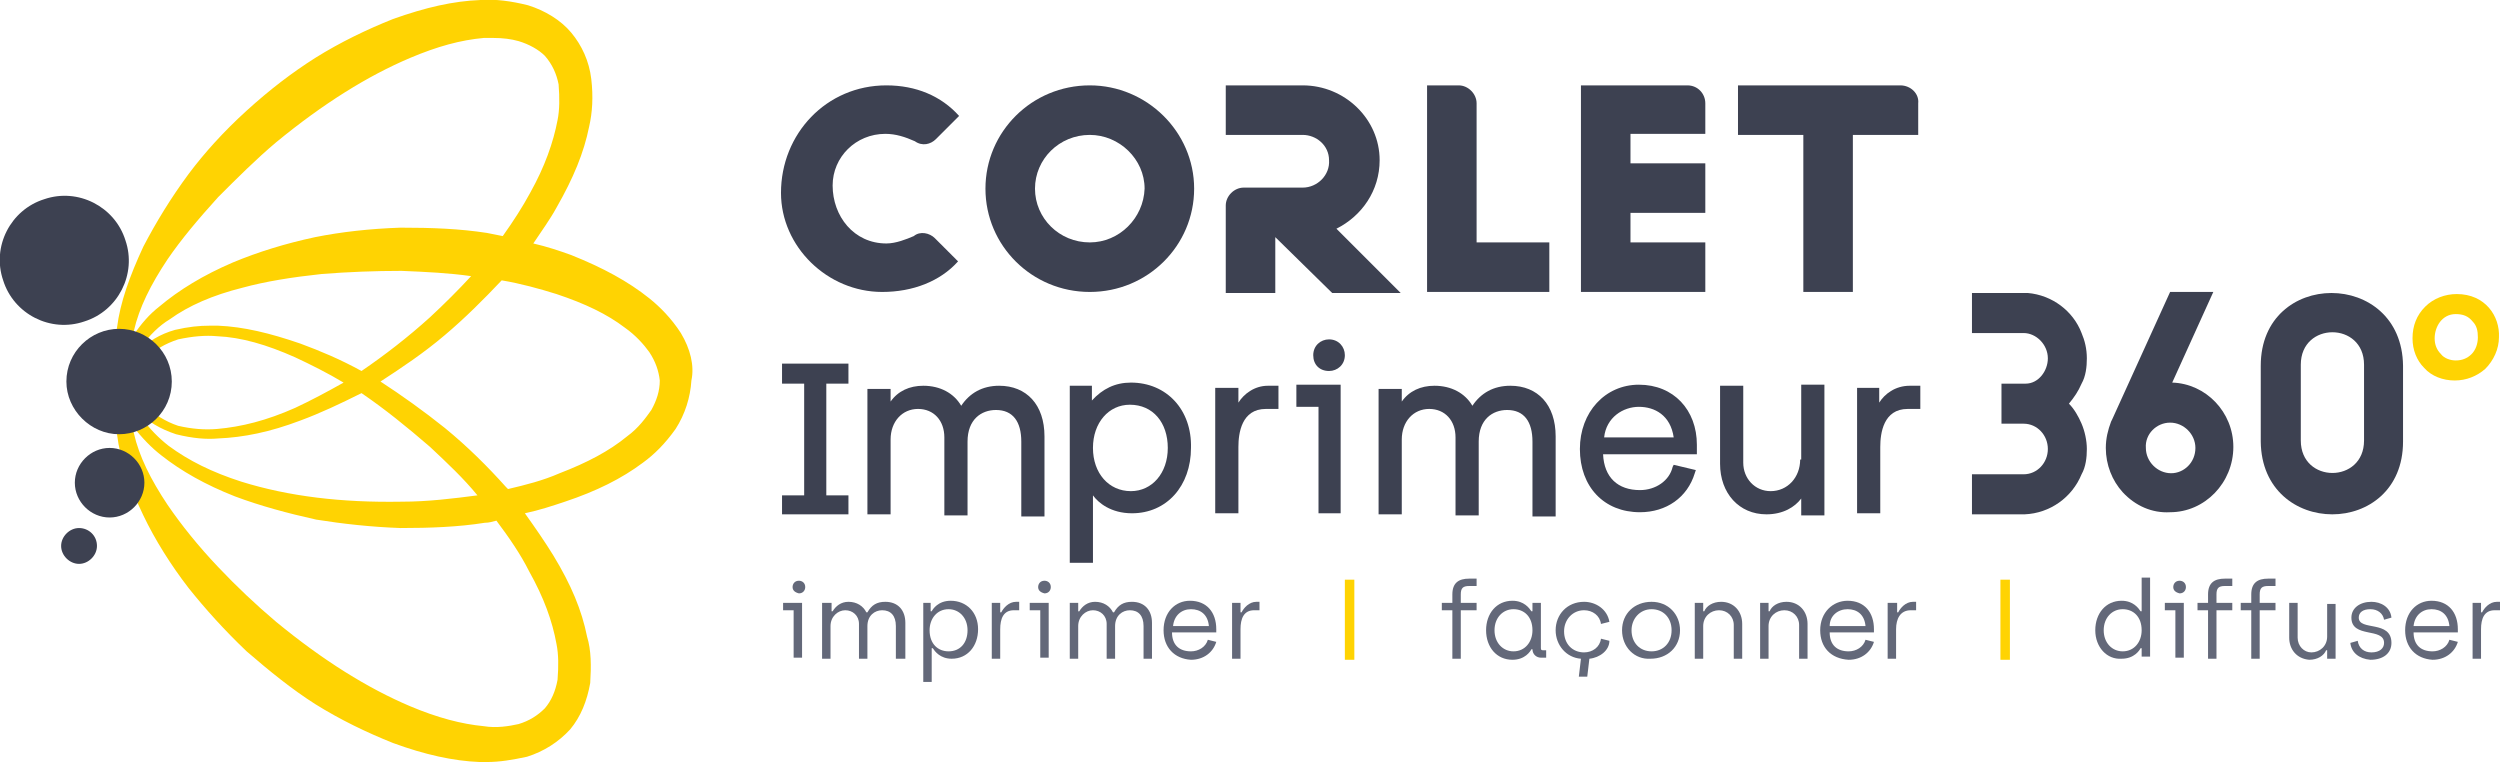 <?xml version="1.0" encoding="utf-8"?>
<!-- Generator: $$$/GeneralStr/196=Adobe Illustrator 27.6.0, SVG Export Plug-In . SVG Version: 6.00 Build 0)  -->
<svg version="1.1" id="Calque_1" xmlns="http://www.w3.org/2000/svg" xmlns:xlink="http://www.w3.org/1999/xlink" x="0px" y="0px"
	 viewBox="0 0 237.2 72.5" style="enable-background:new 0 0 237.2 72.5;" xml:space="preserve">
<style type="text/css">
	.st0{fill:#3D4151;}
	.st1{fill:#FFD302;}
	.st2{fill:#636879;}
</style>
<path class="st0" d="M84,12.7c1,0,1.9,0.3,2.8,0.7c0.7,0.5,1.5,0.3,2-0.2L91,11c-1.7-1.9-4.1-2.9-6.9-2.9c-5.7,0-10,4.6-10,10.2
	c0,5.1,4.4,9.4,9.6,9.4c2.9,0,5.5-1,7.2-2.9l-2.2-2.2c-0.5-0.5-1.4-0.7-2-0.2c-0.7,0.3-1.7,0.7-2.6,0.7c-3.1,0-5.1-2.6-5.1-5.5
	C79,14.9,81.2,12.7,84,12.7"/>
<path class="st0" d="M103.4,8.1c-5.5,0-9.9,4.4-9.9,9.8c0,5.4,4.4,9.8,9.9,9.8c5.5,0,9.9-4.4,9.9-9.8
	C113.3,12.5,108.8,8.1,103.4,8.1 M103.4,23c-2.9,0-5.2-2.3-5.2-5.1c0-2.8,2.3-5.1,5.2-5.1c2.8,0,5.2,2.3,5.2,5.1
	C108.5,20.7,106.2,23,103.4,23"/>
<path class="st0" d="M130.9,15.2c0-3.9-3.3-7.1-7.3-7.1h-7.3v4.7h7.3c1.3,0,2.5,1,2.5,2.4c0.1,1.4-1.1,2.6-2.5,2.6h-5.6
	c-0.9,0-1.7,0.8-1.7,1.7v8.3h4.7v-5.3l5.4,5.3h6.5l-6.1-6.1C129.2,20.5,130.9,18.1,130.9,15.2"/>
<path class="st0" d="M140.1,9.8c0-0.9-0.8-1.7-1.7-1.7h-3v19.6H147V23h-6.9V9.8z"/>
<path class="st0" d="M160.1,8.1h-10.1v19.6h11.8V23h-7.1v-2.8h7.1v-4.7h-7.1v-2.8h7.1V9.8C161.8,8.9,161.1,8.1,160.1,8.1"/>
<path class="st0" d="M180.3,8.1h-15.4v4.7h6.2v14.9h4.7V12.8h6.2V9.8C182.1,8.9,181.3,8.1,180.3,8.1"/>
<path class="st0" d="M187.1,45l4.9,0c1.3,0,2.3-1.1,2.3-2.4c0-1.3-1-2.4-2.3-2.4l-2.1,0l0-3.8l2.3,0c1.2,0,2.1-1.2,2.1-2.4
	c0-1.3-1.1-2.4-2.3-2.4l-4.9,0l0-3.8l5.3,0c2.3,0.2,4.3,1.7,5.1,3.8c0.3,0.7,0.5,1.5,0.5,2.4c0,0.8-0.1,1.7-0.5,2.4
	c-0.3,0.7-0.7,1.3-1.2,1.9c0.5,0.5,0.9,1.2,1.2,1.9c0.3,0.7,0.5,1.6,0.5,2.4c0,0.8-0.1,1.7-0.5,2.4c-0.9,2.2-3,3.7-5.4,3.8l-5,0
	L187.1,45z"/>
<path class="st0" d="M201.4,46.7c-1-1.1-1.6-2.6-1.6-4.2c0-0.9,0.2-1.7,0.5-2.5l0.1-0.2l5.5-12.1l4.1,0l-3.9,8.6
	c3.2,0.1,5.8,2.8,5.8,6.1c0,3.4-2.7,6.2-6,6.2C204.2,48.7,202.6,48,201.4,46.7 M208.3,42.5c0-1.3-1.1-2.4-2.4-2.4
	c-1.3,0-2.4,1.1-2.3,2.4c0,1.3,1.1,2.4,2.4,2.4C207.2,44.9,208.3,43.9,208.3,42.5"/>
<path class="st0" d="M214.5,34.7c0-9.2,13.4-9.2,13.5,0l0,7.2c0,9.2-13.4,9.2-13.5,0L214.5,34.7z M224.3,41.8l0-7.2c0-4.1-6-4.1-6,0
	l0,7.2C218.3,45.9,224.3,45.9,224.3,41.8"/>
<path class="st1" d="M233.1,27.9L233.1,27.9c-1.1,0-2.2,0.4-3,1.2c-0.8,0.8-1.2,1.8-1.2,3c0,1.1,0.4,2.1,1.1,2.8
	c0.7,0.8,1.8,1.2,2.9,1.2h0c1.1,0,2.1-0.4,2.9-1.1c0.8-0.8,1.3-1.9,1.3-3C237.2,30,235.8,27.9,233.1,27.9 M235.1,32
	c0,0.6-0.2,1.2-0.6,1.6c-0.4,0.4-0.9,0.6-1.5,0.6h0c-0.5,0-1.1-0.2-1.4-0.6c-0.4-0.4-0.6-0.9-0.6-1.5c0-1.1,0.7-2.3,2-2.3h0
	c0.7,0,1.2,0.2,1.6,0.7C235,30.9,235.1,31.4,235.1,32"/>
<polygon class="st0" points="74.2,36.4 76.3,36.4 76.3,47 74.2,47 74.2,48.8 80.5,48.8 80.5,47 78.4,47 78.4,36.4 80.5,36.4 
	80.5,34.5 74.2,34.5 "/>
<path class="st0" d="M94.8,36.6c-1.6,0-2.8,0.7-3.6,1.9c-0.7-1.2-2-1.9-3.6-1.9c-1.3,0-2.4,0.5-3.1,1.5v-1.2h-2.2v11.9h2.2v-7.1
	c0-1.7,1.1-2.9,2.6-2.9c1.5,0,2.5,1.1,2.5,2.7v7.4h2.2v-7c0-2.1,1.3-3,2.7-3c1.6,0,2.4,1.1,2.4,3v7.1h2.2v-7.6
	C99.1,38.4,97.4,36.6,94.8,36.6"/>
<path class="st0" d="M107.3,36.3c-1.5,0-2.7,0.6-3.7,1.7v-1.4h-2.1v16.8h2.2V47c0.5,0.7,1.7,1.7,3.7,1.7c3.3,0,5.6-2.6,5.6-6.2
	C113.1,38.9,110.7,36.3,107.3,36.3 M110.8,42.5c0,2.4-1.5,4.1-3.5,4.1c-2.1,0-3.6-1.7-3.6-4.1c0-2.4,1.5-4.1,3.5-4.1
	C109.4,38.4,110.8,40.1,110.8,42.5"/>
<path class="st0" d="M117.5,38.2v-1.4h-2.2v11.9h2.2v-6.3c0-1.3,0.3-3.6,2.6-3.6h1.2v-2.2h-1C119,36.6,118,37.4,117.5,38.2"/>
<polygon class="st0" points="123,38.6 125.1,38.6 125.1,48.7 127.2,48.7 127.2,36.5 123,36.5 "/>
<path class="st0" d="M126.1,32.2c-0.8,0-1.5,0.6-1.5,1.5c0,0.9,0.6,1.5,1.5,1.5c0.8,0,1.5-0.6,1.5-1.5
	C127.6,32.9,127,32.2,126.1,32.2"/>
<path class="st0" d="M143.3,36.6c-1.6,0-2.8,0.7-3.6,1.9c-0.7-1.2-2-1.9-3.6-1.9c-1.3,0-2.4,0.5-3.1,1.5v-1.2h-2.2v11.9h2.2v-7.1
	c0-1.7,1.1-2.9,2.6-2.9c1.5,0,2.5,1.1,2.5,2.7v7.4h2.2v-7c0-2.1,1.3-3,2.7-3c1.6,0,2.4,1.1,2.4,3v7.1h2.2v-7.6
	C147.6,38.4,145.9,36.6,143.3,36.6"/>
<path class="st0" d="M155.5,36.5c-3.2,0-5.6,2.6-5.6,6.1c0,3.6,2.3,6,5.7,6c2.5,0,4.5-1.4,5.2-3.7l0.1-0.3l-2.1-0.5l-0.1,0.2
	c-0.3,1.3-1.6,2.2-3.1,2.2c-2.1,0-3.4-1.2-3.5-3.4h8.9v-0.9C161,38.9,158.8,36.5,155.5,36.5 M152.2,41.5c0.2-1.9,1.8-2.9,3.3-2.9
	c1.5,0,3,0.8,3.3,2.9H152.2z"/>
<path class="st0" d="M170.8,43.6c0,1.7-1.2,3-2.8,3c-1.5,0-2.6-1.2-2.6-2.7v-7.3h-2.2v7.4c0,2.8,1.8,4.8,4.4,4.8
	c1.6,0,2.7-0.7,3.3-1.5v1.6h2.2V36.5h-2.2V43.6z"/>
<path class="st0" d="M181.2,36.6c-1.4,0-2.4,0.8-2.9,1.6v-1.4h-2.1v11.9h2.2v-6.3c0-1.3,0.3-3.6,2.6-3.6h1.2v-2.2H181.2z"/>
<path class="st1" d="M64.6,31.6L64.6,31.6c-0.9-1.4-2-2.5-3-3.3c-2-1.6-4.4-2.9-7.4-4.1c-1.1-0.4-2.3-0.8-3.6-1.1
	c0.8-1.2,1.6-2.3,2.2-3.4c1.6-2.8,2.6-5.2,3.1-7.7c0.3-1.3,0.4-2.8,0.2-4.5c-0.2-1.7-0.9-3.2-1.9-4.4c-1-1.2-2.5-2.1-4.1-2.6
	c-1.6-0.4-3.1-0.6-4.5-0.5c-2.6,0.1-5.2,0.7-8.3,1.8c-2.5,1-5,2.2-7.4,3.7c-2.2,1.4-4.3,3-6.5,5c-2.2,2-4,4-5.5,6
	c-1.7,2.3-3.1,4.6-4.3,6.9c-1.3,2.8-2.2,5.3-2.5,7.7c-0.2,1.2-0.2,2.5,0,4.1c0,0.1,0,0.1,0,0.1l0,0c0,0.3-0.1,0.5-0.1,0.8
	c0,0.2,0,0.5,0.1,0.7l0,0.1c0,0.1,0,0.1,0,0.2c-0.2,1.6-0.2,2.9,0,4.1c0.3,2.4,1.2,5,2.5,7.7c1.1,2.3,2.6,4.7,4.3,6.9
	c1.6,2,3.4,4,5.5,6c2.2,1.9,4.3,3.6,6.5,5c2.4,1.5,4.9,2.7,7.4,3.7c3,1.1,5.7,1.7,8.2,1.8c0.2,0,0.5,0,0.7,0c1.2,0,2.4-0.2,3.8-0.5
	c1.6-0.5,3-1.4,4.1-2.6c1-1.2,1.6-2.7,1.9-4.4c0.1-1.6,0.1-3.1-0.3-4.4c-0.5-2.5-1.5-4.9-3.2-7.7c-0.8-1.3-1.7-2.6-2.7-4
	c1.4-0.3,2.6-0.7,3.8-1.1c3-1,5.4-2.2,7.4-3.7c1.1-0.8,2.1-1.8,3.1-3.2c0.9-1.4,1.4-3,1.5-4.6C65.9,34.7,65.5,33.1,64.6,31.6
	 M13.8,34.1c0.8-0.9,1.9-1.5,3.1-1.9c1.4-0.3,2.6-0.4,3.7-0.3c2.3,0.1,4.7,0.8,7.4,2c1.5,0.7,3.1,1.5,4.6,2.4
	C31,37.2,29.5,38,28,38.7c-2.7,1.2-5.1,1.8-7.4,2c-1.2,0.1-2.4,0-3.7-0.3c-1.2-0.4-2.3-1.1-3.1-1.9c-0.5-0.6-0.8-1.3-1.1-2.2
	C13,35.4,13.3,34.7,13.8,34.1 M16.1,30.3c1.8-1.3,4.1-2.3,6.9-3c2.2-0.6,4.7-1,7.5-1.3c2.5-0.2,5.1-0.3,7.6-0.3
	c2.4,0.1,4.5,0.2,6.6,0.5c-1.2,1.3-2.5,2.6-3.9,3.9c-2.1,1.9-4.3,3.6-6.5,5.1c-2-1.1-3.9-1.9-5.8-2.6c-2.9-1-5.4-1.6-7.8-1.7
	c-0.2,0-0.5,0-0.8,0c-1,0-2,0.1-3.3,0.4c-1.4,0.4-2.6,1.1-3.5,2.1c0.1-0.2,0.2-0.3,0.3-0.5C14.2,31.8,15.1,30.9,16.1,30.3 M13.1,39
	c0.9,1,2.1,1.7,3.6,2.2c1.6,0.4,2.9,0.5,4,0.4c2.4-0.1,4.9-0.6,7.8-1.7c1.9-0.7,3.8-1.6,5.8-2.6c2.2,1.5,4.3,3.2,6.5,5.1
	c1.6,1.5,3.2,3,4.5,4.6c-2.3,0.3-4.7,0.6-7.2,0.6c-5.7,0.1-10.7-0.5-15.2-1.9c-2.8-0.9-5-2-6.9-3.4c-0.9-0.7-1.8-1.6-2.6-2.7
	c-0.2-0.3-0.3-0.6-0.5-0.9C12.9,38.9,13,39,13.1,39 M47.7,22.4c-0.5-0.1-1-0.2-1.5-0.3c-2.6-0.4-5.2-0.5-8.2-0.5
	c-2.9,0.1-5.6,0.4-8.1,0.9c-2.8,0.6-5.4,1.4-7.8,2.4c-2.8,1.2-5.1,2.6-7,4.2c-0.9,0.7-1.7,1.6-2.5,2.8c0-0.2,0.1-0.3,0.1-0.5l0,0
	c0.5-2.2,1.6-4.4,3.2-6.8c1.3-1.9,2.9-3.8,4.8-5.9c1.8-1.8,3.6-3.6,5.5-5.2c4.5-3.7,8.7-6.3,12.7-8c2.6-1.1,4.8-1.7,7-1.9
	c0.3,0,0.6,0,0.9,0c0.9,0,1.7,0.1,2.4,0.3c1,0.3,1.9,0.8,2.5,1.4C52.4,6.1,52.8,7,53,8c0.1,1.3,0.1,2.4-0.1,3.4
	c-0.4,2.1-1.2,4.4-2.6,6.9C49.6,19.6,48.7,21,47.7,22.4 M15.3,43.2c1.9,1.5,4.2,2.8,7,3.9c2.4,0.9,5,1.6,7.7,2.2
	c2.5,0.4,5.2,0.7,8,0.8c2.8,0,5.5-0.1,8-0.5c0.4,0,0.7-0.1,1.1-0.2l0,0c1.2,1.6,2.3,3.2,3.1,4.8c1.4,2.5,2.2,4.7,2.6,6.9
	c0.2,1,0.2,2.1,0.1,3.4c-0.2,1.1-0.6,2-1.2,2.7c-0.7,0.7-1.5,1.2-2.5,1.5c-0.9,0.2-2.1,0.4-3.3,0.2c-2.1-0.2-4.4-0.8-7-1.9
	c-4-1.7-8.2-4.3-12.7-8c-1.9-1.6-3.8-3.4-5.5-5.2c-1.9-2-3.5-4-4.8-5.9c-1.6-2.4-2.7-4.6-3.2-6.8c-0.1-0.3-0.1-0.5-0.2-0.8
	C13.5,41.6,14.4,42.5,15.3,43.2 M48.2,46.4L48,46.2c-1.7-1.9-3.6-3.8-5.8-5.6c-2-1.6-4.1-3.1-6.1-4.4c2-1.3,4.1-2.7,6.1-4.4
	c1.9-1.6,3.7-3.4,5.4-5.2c1.8,0.3,3.6,0.8,5.2,1.3c2.7,0.9,4.8,1.9,6.5,3.2c1,0.7,1.8,1.6,2.3,2.3c0.6,0.9,0.9,1.8,1,2.7
	c0,1-0.3,1.9-0.8,2.8c-0.5,0.7-1.2,1.7-2.3,2.5c-1.7,1.4-3.8,2.5-6.4,3.5C51.5,45.6,49.9,46,48.2,46.4"/>
<path class="st0" d="M16.3,36.2c0,2.8-2.3,5-5,5s-5-2.3-5-5c0-2.8,2.3-5,5-5S16.3,33.4,16.3,36.2"/>
<path class="st0" d="M13.7,45.8c0,1.8-1.5,3.3-3.3,3.3s-3.3-1.5-3.3-3.3c0-1.8,1.5-3.3,3.3-3.3S13.7,44,13.7,45.8"/>
<path class="st0" d="M9.2,51.8c0,0.9-0.8,1.7-1.7,1.7c-0.9,0-1.7-0.8-1.7-1.7c0-0.9,0.8-1.7,1.7-1.7C8.4,50.1,9.2,50.8,9.2,51.8"/>
<path class="st0" d="M4.2,18.9c3.2-1.1,6.7,0.7,7.7,3.9c1.1,3.2-0.7,6.7-3.9,7.7c-3.2,1.1-6.7-0.7-7.7-3.9
	C-0.8,23.4,1,19.9,4.2,18.9"/>
<path class="st2" d="M75.3,57.9h-1v-0.7h1.8v5.2h-0.8V57.9z M75.2,55.7c0-0.3,0.2-0.6,0.6-0.6c0.3,0,0.6,0.2,0.6,0.6
	c0,0.3-0.2,0.6-0.6,0.6C75.4,56.2,75.2,56,75.2,55.7"/>
<path class="st2" d="M78.1,57.2h0.8v0.8H79c0.3-0.5,0.8-0.9,1.5-0.9c0.8,0,1.4,0.4,1.7,1h0.1c0.4-0.7,0.9-1,1.7-1
	c1.2,0,1.9,0.8,1.9,2v3.4H85v-3.1c0-1-0.5-1.5-1.3-1.5c-0.7,0-1.4,0.5-1.4,1.5v3.1h-0.8v-3.3c0-0.8-0.6-1.3-1.3-1.3
	c-0.7,0-1.4,0.6-1.4,1.5v3.1h-0.8V57.2z"/>
<path class="st2" d="M87.5,57.2h0.8V58h0.1c0.1-0.2,0.6-1,1.8-1c1.5,0,2.6,1.1,2.6,2.7c0,1.6-1,2.8-2.5,2.8c-1.1,0-1.6-0.7-1.8-1
	h-0.1v3.2h-0.8V57.2z M91.8,59.8c0-1.2-0.8-2-1.8-2c-1.1,0-1.8,0.9-1.8,2c0,1.3,0.8,2,1.8,2C91.1,61.8,91.8,61,91.8,59.8"/>
<path class="st2" d="M94.1,57.2h0.8v0.9h0.1c0.2-0.4,0.7-1,1.4-1h0.3v0.8h-0.5c-1,0-1.3,0.8-1.3,1.8v2.8h-0.8V57.2z"/>
<path class="st2" d="M98.7,57.9h-1v-0.7h1.8v5.2h-0.8V57.9z M98.5,55.7c0-0.3,0.2-0.6,0.6-0.6c0.3,0,0.6,0.2,0.6,0.6
	c0,0.3-0.2,0.6-0.6,0.6C98.7,56.2,98.5,56,98.5,55.7"/>
<path class="st2" d="M101.5,57.2h0.8v0.8h0.1c0.3-0.5,0.8-0.9,1.5-0.9c0.8,0,1.4,0.4,1.7,1h0.1c0.4-0.7,0.9-1,1.7-1
	c1.2,0,1.9,0.8,1.9,2v3.4h-0.8v-3.1c0-1-0.5-1.5-1.3-1.5c-0.7,0-1.4,0.5-1.4,1.5v3.1h-0.8v-3.3c0-0.8-0.6-1.3-1.3-1.3
	c-0.7,0-1.4,0.6-1.4,1.5v3.1h-0.8V57.2z"/>
<path class="st2" d="M110.4,59.8c0-1.7,1.1-2.8,2.5-2.8c1.6,0,2.5,1.1,2.5,2.7V60h-4.2c0,1.2,0.7,1.8,1.8,1.8c0.7,0,1.4-0.4,1.6-1.1
	l0.8,0.2c-0.3,1-1.2,1.7-2.4,1.7C111.4,62.5,110.4,61.4,110.4,59.8 M114.7,59.4c-0.1-1.1-0.8-1.6-1.7-1.6c-0.9,0-1.6,0.6-1.7,1.6
	H114.7z"/>
<path class="st2" d="M116.9,57.2h0.8v0.9h0.1c0.2-0.4,0.7-1,1.4-1h0.3v0.8H119c-1,0-1.3,0.8-1.3,1.8v2.8h-0.8V57.2z"/>
<rect x="127.6" y="55" class="st1" width="0.9" height="7.6"/>
<path class="st2" d="M137.8,57.9h-1v-0.7h1v-0.8c0-1.1,0.6-1.5,1.6-1.5h0.7v0.7h-0.7c-0.6,0-0.8,0.2-0.8,0.8v0.8h1.5v0.7h-1.5v4.6
	h-0.8V57.9z"/>
<path class="st2" d="M141,59.8c0-1.6,1-2.8,2.5-2.8c1.1,0,1.6,0.7,1.8,1h0.1v-0.8h0.8v4.3c0,0.2,0.1,0.2,0.3,0.2h0.2v0.7h-0.5
	c-0.4,0-0.8-0.3-0.8-0.8v0h-0.1c-0.1,0.2-0.6,1-1.8,1C142,62.6,141,61.4,141,59.8 M145.4,59.8c0-1.3-0.8-2-1.8-2c-1,0-1.8,0.8-1.8,2
	c0,1.2,0.8,2,1.8,2C144.7,61.8,145.4,60.9,145.4,59.8"/>
<path class="st2" d="M150.8,62.5l-0.2,1.7h-0.8l0.2-1.7c-1.4-0.1-2.4-1.3-2.4-2.7c0-1.5,1.1-2.7,2.7-2.7c1.1,0,2.2,0.7,2.4,1.9
	l-0.8,0.2c-0.1-0.8-0.8-1.3-1.6-1.3c-1.1,0-1.9,0.9-1.9,2c0,1.2,0.8,2,1.9,2c0.8,0,1.5-0.5,1.6-1.3l0.8,0.2
	C152.7,61.7,151.8,62.4,150.8,62.5"/>
<path class="st2" d="M153.9,59.8c0-1.6,1.2-2.7,2.8-2.7c1.6,0,2.7,1.2,2.7,2.7c0,1.6-1.2,2.7-2.8,2.7
	C155.1,62.6,153.9,61.4,153.9,59.8 M158.6,59.8c0-1.2-0.8-2-1.9-2c-1.1,0-1.9,0.9-1.9,2c0,1.2,0.8,2,1.9,2
	C157.8,61.8,158.6,61,158.6,59.8"/>
<path class="st2" d="M160.8,57.2h0.8V58h0.1c0.2-0.5,0.8-0.9,1.6-0.9c1.2,0,2,0.9,2,2.1v3.3h-0.8v-3.2c0-0.8-0.6-1.4-1.4-1.4
	c-0.8,0-1.5,0.6-1.5,1.5v3.1h-0.8V57.2z"/>
<path class="st2" d="M167,57.2h0.8V58h0.1c0.2-0.5,0.8-0.9,1.6-0.9c1.2,0,2,0.9,2,2.1v3.3h-0.8v-3.2c0-0.8-0.6-1.4-1.4-1.4
	c-0.8,0-1.5,0.6-1.5,1.5v3.1H167V57.2z"/>
<path class="st2" d="M172.7,59.8c0-1.7,1.2-2.8,2.6-2.8c1.6,0,2.5,1.1,2.5,2.7V60h-4.2c0,1.2,0.7,1.8,1.8,1.8c0.7,0,1.4-0.4,1.6-1.1
	l0.8,0.2c-0.3,1-1.2,1.7-2.4,1.7C173.7,62.5,172.7,61.4,172.7,59.8 M177,59.4c-0.1-1.1-0.8-1.6-1.7-1.6c-0.9,0-1.7,0.6-1.7,1.6H177z
	"/>
<path class="st2" d="M179.2,57.2h0.8v0.9h0.1c0.2-0.4,0.7-1,1.4-1h0.3v0.8h-0.5c-1,0-1.4,0.8-1.4,1.8v2.8h-0.8V57.2z"/>
<rect x="189.8" y="55" class="st1" width="0.9" height="7.6"/>
<path class="st2" d="M198.8,59.8c0-1.6,1-2.8,2.5-2.8c1.1,0,1.6,0.7,1.8,1h0.1v-3.2h0.8v7.5h-0.8v-0.8h-0.1c-0.1,0.2-0.6,1-1.8,1
	C199.9,62.6,198.8,61.4,198.8,59.8 M203.2,59.8c0-1.3-0.8-2-1.8-2c-1,0-1.8,0.8-1.8,2c0,1.2,0.8,2,1.8,2
	C202.5,61.8,203.2,60.9,203.2,59.8"/>
<path class="st2" d="M206.4,57.9h-1v-0.7h1.8v5.2h-0.8V57.9z M206.2,55.7c0-0.3,0.2-0.6,0.6-0.6c0.3,0,0.6,0.2,0.6,0.6
	c0,0.3-0.2,0.6-0.6,0.6C206.4,56.2,206.2,56,206.2,55.7"/>
<path class="st2" d="M209.5,57.9h-1v-0.7h1v-0.8c0-1.1,0.6-1.5,1.6-1.5h0.7v0.7h-0.7c-0.6,0-0.8,0.2-0.8,0.8v0.8h1.5v0.7h-1.5v4.6
	h-0.8V57.9z"/>
<path class="st2" d="M213.6,57.9h-1v-0.7h1v-0.8c0-1.1,0.6-1.5,1.6-1.5h0.7v0.7h-0.7c-0.6,0-0.8,0.2-0.8,0.8v0.8h1.5v0.7h-1.5v4.6
	h-0.8V57.9z"/>
<path class="st2" d="M217.2,60.5v-3.3h0.8v3.3c0,0.8,0.6,1.4,1.3,1.4c0.8,0,1.5-0.6,1.5-1.5v-3.1h0.8v5.2h-0.8v-0.8h-0.1
	c-0.2,0.5-0.8,0.9-1.6,0.9C217.9,62.5,217.2,61.6,217.2,60.5"/>
<path class="st2" d="M223,61l0.7-0.2c0.1,0.7,0.6,1.1,1.3,1.1c0.8,0,1.2-0.4,1.2-0.9c0-1.5-3.1-0.4-3.1-2.4c0-0.9,0.8-1.5,1.9-1.5
	c0.9,0,1.8,0.5,1.9,1.5l-0.7,0.2c-0.1-0.6-0.6-1-1.3-1c-0.7,0-1.1,0.3-1.1,0.8c0,1.3,3.1,0.2,3.1,2.4c0,1-0.8,1.6-2,1.6
	C223.8,62.5,223.1,61.9,223,61"/>
<path class="st2" d="M228.2,59.8c0-1.7,1.1-2.8,2.5-2.8c1.6,0,2.5,1.1,2.5,2.7V60H229c0,1.2,0.7,1.8,1.8,1.8c0.7,0,1.4-0.4,1.6-1.1
	l0.8,0.2c-0.3,1-1.2,1.7-2.4,1.7C229.2,62.5,228.2,61.4,228.2,59.8 M232.4,59.4c-0.1-1.1-0.8-1.6-1.7-1.6c-0.9,0-1.6,0.6-1.7,1.6
	H232.4z"/>
<path class="st2" d="M234.6,57.2h0.8v0.9h0.1c0.2-0.4,0.7-1,1.4-1h0.3v0.8h-0.5c-1,0-1.3,0.8-1.3,1.8v2.8h-0.8V57.2z"/>
</svg>
